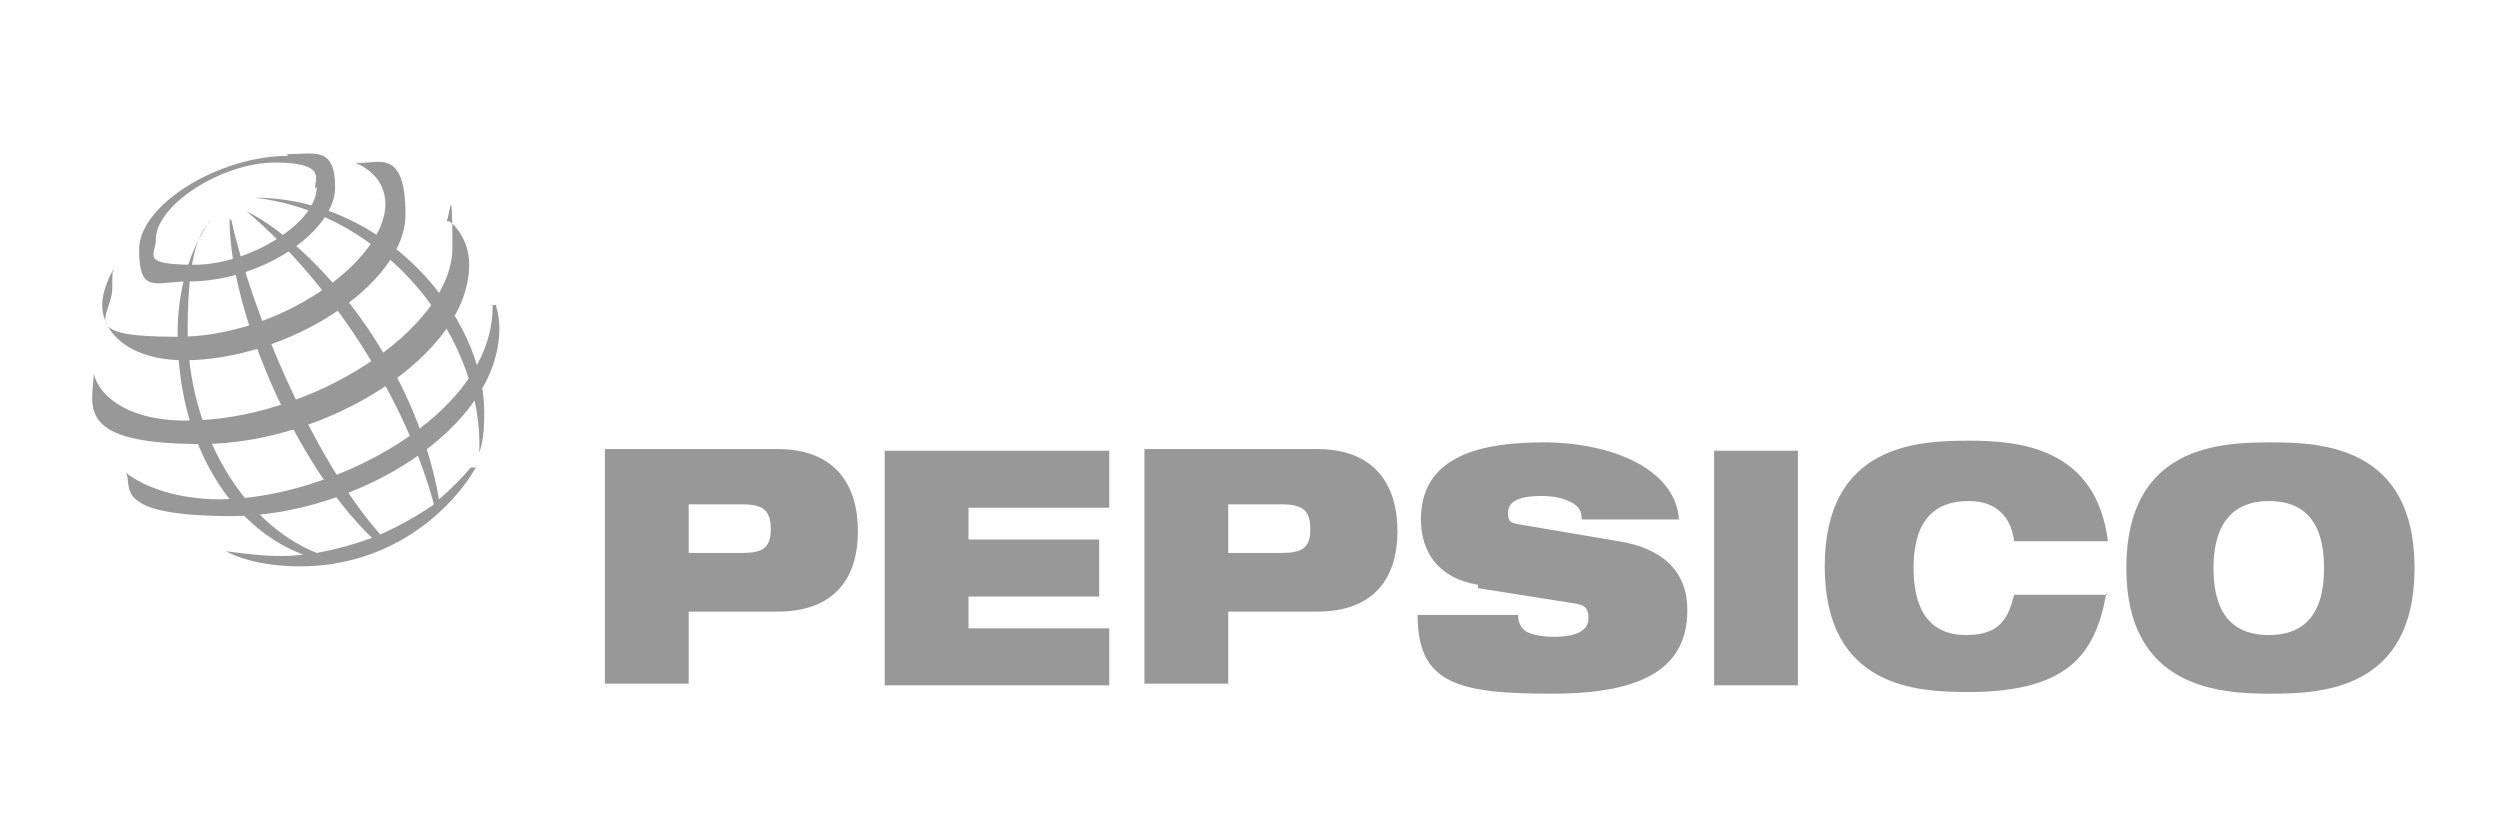 <svg xmlns="http://www.w3.org/2000/svg" id="Camada_1" viewBox="0 0 149.2 50"><defs><style> .st0 { fill: #989898; fill-rule: evenodd; } </style></defs><path class="st0" d="M41.1,30.1h3.2c1.3,0,1.7.4,1.7,1.5s-.5,1.4-1.7,1.4h-3.2v-2.9ZM36.1,40.8h5v-4.3h5.3c3.5,0,4.8-2.1,4.8-4.8s-1.3-4.9-4.8-4.9h-10.3v14ZM52.8,26.9h13.4v3.4h-8.4v1.9h7.8v3.4h-7.8v1.9h8.4v3.4h-13.4v-14ZM73.3,30.1h3.2c1.3,0,1.7.4,1.7,1.5s-.5,1.4-1.7,1.4h-3.2v-2.9ZM68.3,40.8h5v-4.3h5.3c3.5,0,4.8-2.1,4.8-4.8s-1.3-4.9-4.8-4.9h-10.3v14ZM88.2,34.9c-2.4-.4-3.4-2-3.4-3.9,0-3.6,3.2-4.6,7.3-4.6s7.9,1.6,8.1,4.6h-5.8c0-.6-.3-.9-.8-1.1-.4-.2-1-.3-1.6-.3-1.5,0-2,.4-2,1s.2.6.7.7l5.9,1c2.5.4,4.1,1.7,4.1,4.1,0,3.4-2.5,5-8.1,5s-8-.6-8-4.7h6c0,.5.2.8.5,1,.4.2.9.3,1.7.3,1.5,0,2-.5,2-1.1s-.2-.8-.9-.9l-5.7-.9ZM102.3,26.9h5v14h-5v-14ZM125.7,35.4c-.3,1.8-.9,3.3-2.1,4.3-1.2,1-3.1,1.6-6.1,1.6s-8.6-.2-8.6-7.5,5.6-7.5,8.6-7.5,7.6.4,8.3,6h-5.6c-.1-1-.7-2.4-2.7-2.4s-3.3,1.1-3.3,4,1.3,4,3.1,4,2.5-.7,2.9-2.4h5.6,0ZM132.1,33.9c0-2.8,1.3-4,3.3-4s3.3,1.1,3.3,4-1.3,4-3.3,4c-2,0-3.3-1.1-3.3-4h0ZM126.9,33.9c0,7.2,5.6,7.5,8.6,7.5s8.6-.2,8.6-7.5-5.6-7.5-8.6-7.5-8.6.2-8.6,7.5h0ZM28.6,27c.3-6.7-5.5-14.3-13.4-15.2h0c7.8,0,13.7,7.1,13.7,12.8,0,1.2-.1,1.9-.3,2.4h-.1ZM28.1,27.9c-.5.6-1.2,1.3-1.9,1.9-1.4-8.1-7.3-15.1-11.5-17.2h0c4.2,3.5,9.2,10.2,11.2,17.5-1,.7-2.1,1.3-3.2,1.8-4-4.5-7.7-13.3-8.9-18.8h-.1c0,5.4,3.9,14.6,8.5,19-1.1.4-2.2.7-3.3.9-4.5-1.8-7.7-7.4-7.7-13.3s1.2-6.1,1.4-6.6h0c-.3.4-2,2.7-2,6.8,0,6.6,3.2,11.6,7.5,13.2-1.5.2-3.1,0-4.6-.2h0c.5.3,2,.9,4.4.9,5.4,0,9-3.3,10.5-5.9h-.1Z"></path><path class="st0" d="M17.2,9.3c-4.1,0-8.9,2.9-8.9,5.6s1,1.9,2.9,1.9c4.6,0,8.8-3.1,8.8-5.6s-1.2-2-2.9-2ZM18.9,11.2c0,2.1-4,4.6-7.3,4.6s-2.3-.6-2.3-1.5c0-2.1,4-4.6,7.1-4.6s2.4,1,2.4,1.5Z"></path><path class="st0" d="M6.7,16.2c-.1.2-.6,1.1-.6,2,0,1.7,1.7,3.3,4.9,3.3,6.1,0,13.2-4.5,13.2-8.7s-1.8-2.9-3-3.1h0c.4.2,1.8.8,1.8,2.5,0,3.3-6.2,7.9-12.4,7.9s-3.9-1.2-3.9-2.9.1-.9.1-1h0Z"></path><path class="st0" d="M26.8,13.2c.2.1,1.2,1,1.2,2.6,0,5.4-8.5,10.7-16,10.7s-6.5-2.2-6.4-4.2h0c.2,1,1.6,2.8,5.5,2.8,7.5,0,15.9-5.5,15.9-10.3s-.2-1.3-.4-1.6h0Z"></path><path class="st0" d="M29.6,18.2c0,.1.2.6.2,1.4,0,6-8.6,11.2-16,11.2s-5.8-1.9-6.3-2.6h0c1.1.9,3.2,1.6,5.6,1.6,6.6,0,16.4-5,16.3-11.6h0Z"></path></svg>